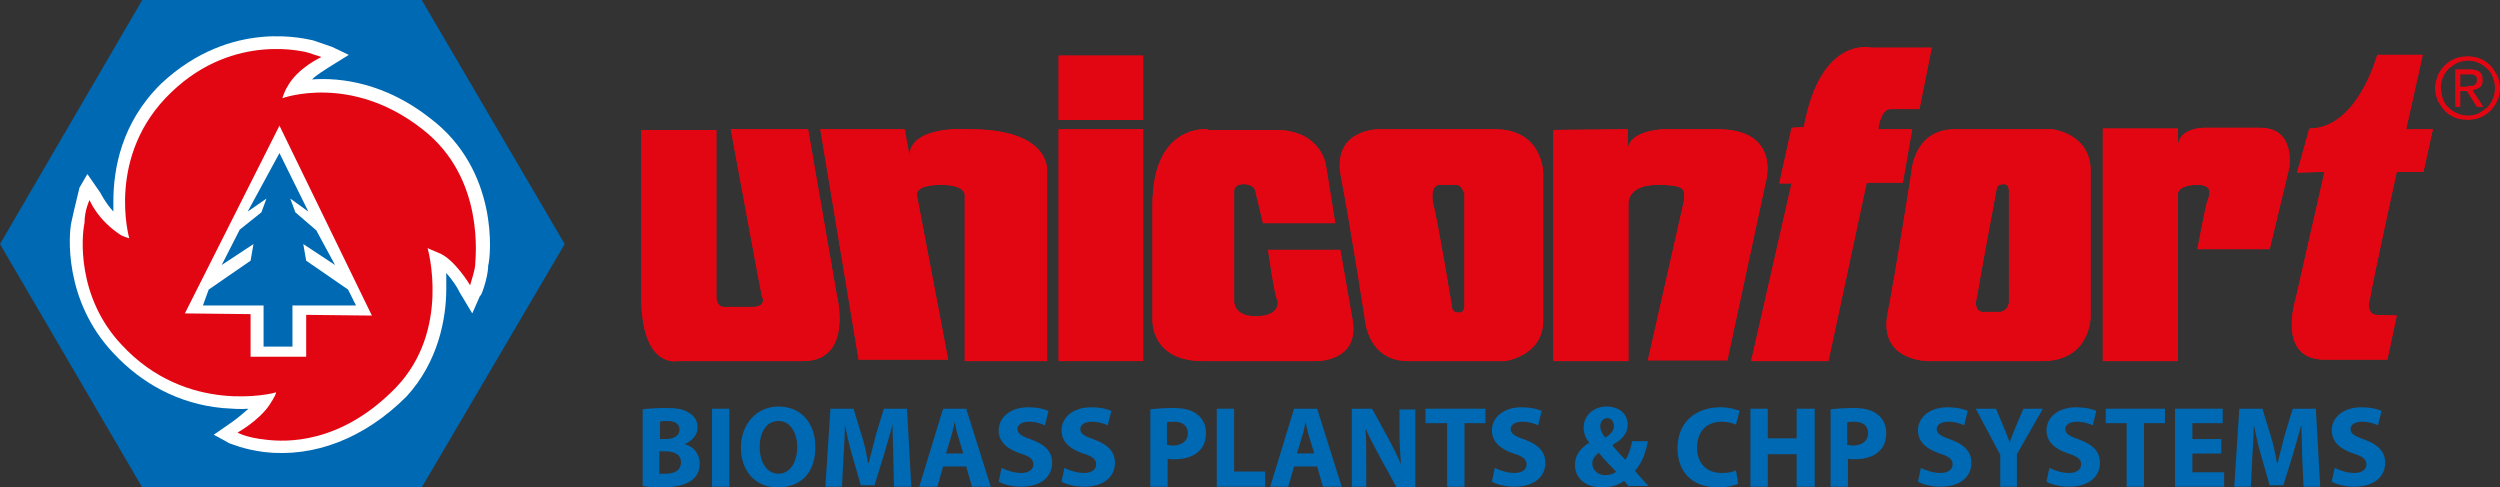 <?xml version="1.0" encoding="utf-8"?>
<!-- Generator: Adobe Illustrator 25.2.3, SVG Export Plug-In . SVG Version: 6.00 Build 0)  -->
<svg version="1.1" id="Livello_1" xmlns="http://www.w3.org/2000/svg" xmlns:xlink="http://www.w3.org/1999/xlink" x="0px" y="0px"
	 viewBox="0 0 346.2 67.5" style="enable-background:new 0 0 346.2 67.5;" xml:space="preserve">
<rect x="0" y="0" width="346.2" height="67.5" fill="#333333" stroke="none"/>
<style type="text/css">
	.st0{clip-path:url(#SVGID_2_);fill:#E20613;}
	.st1{clip-path:url(#SVGID_2_);fill:#FFFFFF;}
	.st2{clip-path:url(#SVGID_2_);fill:#0069B3;}
</style>
<g>
	<defs>
		<rect id="SVGID_1_" y="0" width="346.2" height="67.5"/>
	</defs>
	<clipPath id="SVGID_2_">
		<use xlink:href="#SVGID_1_"  style="overflow:visible;"/>
	</clipPath>
	<path class="st0" d="M88.8,18h10.4v23.1c0,0,0,1.4,1,1.4h4.3c0,0,1.7-0.1,1-1.5c-0.3-1.4-4.3-23.1-4.3-23.1h10.7l4,23.1
		c0,0,2.3,9-4.7,9H93.8c0,0-5,1.1-5-9V18z"/>
	<path class="st0" d="M113.6,17.9l5.3,31.9h12.4l-4.3-22.6c0,0-0.7-1.6,3.3-1.6c3.7,0,3.3,1.6,3.3,1.6V50h11.4V23.8
		c0,0,0.7-5.9-10.7-5.9c0,0-8.4-0.7-8.4,3.8c0,0.1-0.7-3.8-0.7-3.8H113.6z"/>
	<rect x="146.6" y="7.7" class="st0" width="11.7" height="8.9"/>
	<rect x="146.6" y="17.9" class="st0" width="11.7" height="32.1"/>
	<path class="st0" d="M167.3,17.9c0,0-7.7-0.9-7.7,10.5v15.9c0,0-0.3,5.7,7,5.7h15.7c0,0,6,0.1,5-5.7c-1-5.8-1.7-9.7-1.7-9.7h-10
		c0,0,1,7,1.3,6.9c0-0.1,0.7,2.3-3,2.3c-3.3,0-3-2.3-3-2.3V26.4c0,0,0-0.9,1.3-0.9c1.7,0,1.7,1.2,1.7,1.2l1,4.2h10l-1.3-8.1
		c0,0-0.7-4.8-7-4.8H167.3z"/>
	<path class="st0" d="M201.7,25.6h-2.3c0,0-1.3-0.2-1,2.3c0.7,2.6,2.7,14.8,2.7,14.8s0,0.6,1,0.6c0.7,0,0.7-0.9,0.7-0.9V26.7
		C202.7,26.7,202.4,25.6,201.7,25.6 M208.4,50H195c-5.7,0-6-5.9-6-5.9s-2-12.9-3.3-19.6c-1.3-6.7,5.3-6.6,5.3-6.6h16
		c6.7,0,6.7,6.1,6.7,6.1v20.4C213.7,49.3,208.4,50,208.4,50"/>
	<path class="st0" d="M215.1,18v32h10.4V28.3c0,0-0.3-2.7,4-2.7c4.3,0,3.7,0.8,3.7,2.2c-0.3,1.4-5,22.1-5,22.1h11l5.3-24.6
		c0,0,2.3-7.4-6.7-7.4h-7.4c0,0-5,0.1-5,3v-3L215.1,18z"/>
	<path class="st0" d="M267.5,6.6h-8.4c0,0-7-1.7-9.3,11l-1.7,0.1l-1.7,7.7h1.7L242.5,50h10.7l5.3-24.7h5l1.3-7.4h-4.7
		c0,0,0.3-2.8,1.7-2.8h4L267.5,6.6z"/>
	<path class="st0" d="M291.2,17.9v32.1h10.4V27c0,0-0.3-1.4,2.7-1.4c2.3,0,1.7,1.4,1.3,2.5c-0.3,1.1-1.3,6.4-1.3,6.4h10l2.7-11.2
		c0,0,1-5.6-4-5.6h-7.7c0,0-3.7-0.1-3.7,2.7v-2.6H291.2z"/>
	<path class="st0" d="M321.9,23.8l-4,17.6c0,0-2.7,8.4,4,8.4h8.7l1.3-6.1l-3-0.1c0,0-1.3-0.2-0.7-2.3c0.3-2,3.7-17.5,3.7-17.5h3.7
		l1.3-5.9h-3.7l2.3-10.3h-6.3c0,0-2.7,10.2-9.4,10.2l-1.7,6.1L321.9,23.8z"/>
	<path class="st0" d="M277.2,43.1c0.7,0,1-1.1,1-1.1V26.4c0,0,0-0.9-0.7-0.9c-1,0-1,0.6-1,0.6s-2.3,12.3-2.7,14.8
		c-0.7,2.6,1,2.3,1,2.3H277.2z M284.2,17.9c0,0,5.3,0.6,5.3,5.7v20.3c0,0,0,6.1-6.7,6.1h-15.7c0,0-7,0.1-5.7-6.6
		c1.3-6.7,3.3-19.6,3.3-19.6s0.3-5.9,6-5.9H284.2z"/>
	<path class="st0" d="M337.6,10.4c0.2-0.5,0.6-1,1-1.4c0.4-0.4,0.9-0.7,1.4-0.9c0.5-0.2,1.1-0.3,1.7-0.3c0.6,0,1.2,0.1,1.7,0.3
		c0.5,0.2,1,0.5,1.4,0.9c0.4,0.4,0.7,0.9,1,1.4c0.2,0.5,0.4,1.1,0.4,1.8c0,0.6-0.1,1.2-0.4,1.8c-0.2,0.5-0.6,1-1,1.4
		c-0.4,0.4-0.9,0.7-1.4,0.9c-0.5,0.2-1.1,0.3-1.7,0.3c-0.6,0-1.2-0.1-1.7-0.3c-0.5-0.2-1-0.5-1.4-0.9c-0.4-0.4-0.7-0.9-1-1.4
		c-0.2-0.5-0.4-1.1-0.4-1.8C337.2,11.6,337.4,11,337.6,10.4 M338.3,13.7c0.2,0.5,0.4,0.9,0.8,1.2c0.3,0.3,0.7,0.6,1.2,0.8
		c0.5,0.2,0.9,0.3,1.5,0.3c0.5,0,1-0.1,1.4-0.3c0.4-0.2,0.8-0.5,1.2-0.8c0.3-0.3,0.6-0.7,0.8-1.2c0.2-0.5,0.3-1,0.3-1.5
		c0-0.5-0.1-1-0.3-1.5c-0.2-0.5-0.4-0.9-0.8-1.2c-0.3-0.3-0.7-0.6-1.2-0.8c-0.4-0.2-0.9-0.3-1.4-0.3c-0.5,0-1,0.1-1.5,0.3
		c-0.4,0.2-0.8,0.5-1.2,0.8c-0.3,0.3-0.6,0.7-0.8,1.2c-0.2,0.5-0.3,1-0.3,1.5C338.1,12.7,338.1,13.2,338.3,13.7 M342,9.6
		c0.6,0,1.1,0.1,1.4,0.4c0.3,0.2,0.4,0.6,0.4,1.1c0,0.5-0.1,0.8-0.4,1c-0.3,0.2-0.6,0.3-1,0.4l1.5,2.3h-0.9l-1.4-2.2h-0.9v2.2H340
		V9.6H342z M341.7,11.9c0.2,0,0.4,0,0.5,0c0.2,0,0.3,0,0.4-0.1c0.1-0.1,0.2-0.1,0.3-0.3c0.1-0.1,0.1-0.3,0.1-0.5
		c0-0.2,0-0.3-0.1-0.4c-0.1-0.1-0.2-0.2-0.3-0.2c-0.1-0.1-0.2-0.1-0.4-0.1c-0.1,0-0.3,0-0.4,0h-1.1v1.7H341.7z"/>
	<path class="st0" d="M88.8,18h10.4v23.1c0,0,0,1.4,1,1.4h4.3c0,0,1.7-0.1,1-1.5c-0.3-1.4-4.3-23.1-4.3-23.1h10.7l4,23.1
		c0,0,2.3,9-4.7,9H93.8c0,0-5,1.1-5-9V18z"/>
	<path class="st0" d="M113.6,17.9l5.3,31.9h12.4l-4.3-22.6c0,0-0.7-1.6,3.3-1.6c3.7,0,3.3,1.6,3.3,1.6V50h11.4V23.8
		c0,0,0.7-5.9-10.7-5.9c0,0-8.3-0.7-8.3,3.8c0,0.1-0.7-3.8-0.7-3.8H113.6z"/>
	<rect x="146.6" y="7.7" class="st0" width="11.7" height="8.9"/>
	<rect x="146.6" y="17.9" class="st0" width="11.7" height="32.1"/>
	<path class="st0" d="M167.3,17.9c0,0-7.7-0.9-7.7,10.5v15.9c0,0-0.3,5.7,7,5.7h15.7c0,0,6,0.1,5-5.7c-1-5.8-1.7-9.7-1.7-9.7h-10
		c0,0,1,7,1.3,6.9c0-0.1,0.7,2.3-3,2.3c-3.3,0-3-2.3-3-2.3V26.4c0,0,0-0.9,1.3-0.9c1.7,0,1.7,1.2,1.7,1.2l1,4.2h10l-1.3-8.1
		c0,0-0.7-4.8-7-4.8H167.3z"/>
	<path class="st0" d="M201.7,25.6h-2.3c0,0-1.3-0.2-1,2.3c0.7,2.6,2.7,14.8,2.7,14.8s0,0.6,1,0.6c0.7,0,0.7-0.9,0.7-0.9V26.7
		C202.7,26.7,202.4,25.6,201.7,25.6 M208.4,50H195c-5.7,0-6-5.9-6-5.9s-2-12.9-3.3-19.6c-1.3-6.7,5.3-6.6,5.3-6.6h16
		c6.7,0,6.7,6.1,6.7,6.1v20.4C213.7,49.3,208.4,50,208.4,50"/>
	<path class="st0" d="M215.1,18v32h10.4V28.3c0,0-0.3-2.7,4-2.7c4.3,0,3.7,0.8,3.7,2.2c-0.3,1.4-5,22.1-5,22.1h11l5.3-24.6
		c0,0,2.3-7.4-6.7-7.4h-7.4c0,0-5,0.1-5,3v-3L215.1,18z"/>
	<path class="st0" d="M267.5,6.6h-8.4c0,0-7-1.7-9.3,11l-1.7,0.1l-1.7,7.7h1.7L242.5,50h10.7l5.3-24.7h5l1.3-7.4h-4.7
		c0,0,0.3-2.8,1.7-2.8h4L267.5,6.6z"/>
	<path class="st0" d="M291.2,17.9v32.1h10.4V27c0,0-0.3-1.4,2.7-1.4c2.3,0,1.7,1.4,1.3,2.5c-0.3,1.1-1.3,6.4-1.3,6.4h10l2.7-11.2
		c0,0,1-5.6-4-5.6h-7.7c0,0-3.7-0.1-3.7,2.7v-2.6H291.2z"/>
	<path class="st0" d="M321.9,23.8l-4,17.6c0,0-2.7,8.4,4,8.4h8.7l1.3-6.1l-3-0.1c0,0-1.3-0.2-0.7-2.3c0.3-2,3.7-17.5,3.7-17.5h3.7
		l1.3-5.9h-3.7l2.3-10.3h-6.3c0,0-2.7,10.2-9.4,10.2l-1.7,6.1L321.9,23.8z"/>
	<path class="st0" d="M277.2,43.1c0.7,0,1-1.1,1-1.1V26.4c0,0,0-0.9-0.7-0.9c-1,0-1,0.6-1,0.6s-2.3,12.3-2.7,14.8
		c-0.7,2.6,1,2.3,1,2.3H277.2z M284.2,17.9c0,0,5.3,0.6,5.3,5.7v20.3c0,0,0,6.1-6.7,6.1h-15.7c0,0-7,0.1-5.7-6.6
		c1.3-6.7,3.3-19.6,3.3-19.6s0.3-5.9,6-5.9H284.2z"/>
	<path class="st1" d="M22.3,11.6c-5.5,5.4-6.6,11.8-6.6,16.3v1.4c-1.1-1.2-1.8-2.6-1.8-2.6l-1.8-2.6L11,26c0,0.1-0.7,2.8-1.1,4.7
		c-0.4,1.7-1.1,10.9,5.8,18.2c4,4.3,9.1,7,15,7.6c1.5,0.1,2.6,0.2,3.7,0.1c-1.1,1-2.2,1.8-2.2,1.8l-2.6,1.8l2.2,1.2
		c0.4,0.1,1.8,0.8,4.8,1.2c6.9,0.8,13.9-1.9,19.7-7.7c4.4-4.8,5.5-10.8,5.5-14.9v-2.2c0.7,0.8,1.5,1.9,1.8,2.6l1.8,3l1.1-2.5
		c0,0.5,1.1-2.4,1.1-4.1c0.4-1.4,1.5-13.2-8-20.4c-6.2-4.9-12.4-5.7-16.4-5.4c0.7-0.7,1.8-1.3,2.2-1.6l2.9-1.8L46,6.5l-2.6-0.9
		C42.7,5.5,32.1,2.4,22.3,11.6"/>
	<path class="st0" d="M17.9,33c0,0-3.3-11.5,5.8-20.2c8.8-8.5,19-5.5,19-5.5l1.8,0.6c0,0-3.3,1.5-4.7,4.1c-0.4,0.6-0.7,1.6-0.7,1.6
		s9.5-3.5,19.4,4.3c8.8,6.8,7.3,18.1,7.3,18.8c0,0.6-0.7,2.8-0.7,2.8s-2.2-3.7-4.4-4.5c-2.2-0.9-1.5-0.7-1.5-0.7s3.3,11.4-4.4,19.4
		c-7.7,7.9-15.3,7.5-17.9,7.2c-2.9-0.3-4-1-4-1s2.9-1.6,4.4-3.8c1.5-2.3,0.7-1.7,0.7-1.7s-12.1,3.2-21.2-6.7
		c-6.2-6.6-5.5-15-5.1-16.8c0-1.8,0.7-3.2,0.7-3.2s1.1,2.8,4.4,4.9C17.5,32.9,17.9,33,17.9,33"/>
	<polygon class="st1" points="25.6,43.4 38.7,17.4 51.5,43.7 42.4,43.6 42.4,49.4 34.7,49.4 34.7,43.5 	"/>
	<polygon class="st2" points="38.7,48 40.5,48 40.5,42.3 49.3,42.3 48.2,40.1 42.4,36.1 42,33.8 46.4,36.7 43.8,31.9 40.9,29.4 
		40.2,27.5 42.7,29.3 38.7,21.2 34.3,29.3 36.9,27.5 36.2,29.4 33.2,31.8 30.7,36.7 35.1,33.8 34.7,36.1 28.9,40.1 28.1,42.3 
		36.5,42.3 36.5,48 	"/>
	<polygon class="st2" points="19.7,67.5 0,33.8 19.7,0 58.4,0 78.2,33.8 58.4,67.5 	"/>
	<path class="st1" d="M22.3,11.6c-5.5,5.4-6.6,11.8-6.6,16.3v1.4c-1.1-1.2-1.8-2.6-1.8-2.6l-1.8-2.6L11,26c0,0.1-0.7,2.8-1.1,4.7
		c-0.4,1.7-1.1,10.9,5.8,18.2c4,4.3,9.1,7,15,7.6c1.5,0.1,2.6,0.2,3.7,0.1c-1.1,1-2.2,1.8-2.2,1.8l-2.6,1.8l2.2,1.2
		c0.4,0.1,1.8,0.8,4.8,1.2c6.9,0.8,13.9-1.9,19.7-7.7c4.4-4.8,5.5-10.8,5.5-14.9v-2.2c0.7,0.8,1.5,1.9,1.8,2.6l1.8,3l1.1-2.5
		c0,0.5,1.1-2.4,1.1-4.1c0.4-1.4,1.5-13.2-8-20.4c-6.2-4.9-12.4-5.7-16.4-5.4c0.7-0.7,1.8-1.3,2.2-1.6l2.9-1.8L46,6.5l-2.6-0.9
		C42.7,5.5,32.1,2.4,22.3,11.6"/>
	<path class="st0" d="M17.9,33c0,0-3.3-11.5,5.8-20.2c8.8-8.5,19-5.5,19-5.5l1.8,0.6c0,0-3.3,1.5-4.7,4.1c-0.4,0.6-0.7,1.6-0.7,1.6
		s9.5-3.5,19.4,4.3c8.8,6.8,7.3,18.1,7.3,18.8c0,0.6-0.7,2.8-0.7,2.8s-2.2-3.7-4.4-4.5c-2.2-0.9-1.5-0.7-1.5-0.7s3.3,11.4-4.4,19.4
		c-7.7,7.9-15.3,7.5-17.9,7.2c-2.9-0.3-4-1-4-1s2.9-1.6,4.4-3.8c1.5-2.3,0.7-1.7,0.7-1.7s-12.1,3.2-21.2-6.7
		c-6.2-6.6-5.5-15-5.1-16.8c0-1.8,0.7-3.2,0.7-3.2s1.1,2.8,4.4,4.9C17.5,32.9,17.9,33,17.9,33"/>
	<polygon class="st1" points="25.6,43.4 38.7,17.4 51.5,43.7 42.4,43.6 42.4,49.4 34.7,49.4 34.7,43.5 	"/>
	<polygon class="st2" points="38.7,48 40.5,48 40.5,42.3 49.3,42.3 48.2,40.1 42.4,36.1 42,33.8 46.4,36.7 43.8,31.9 40.9,29.4 
		40.2,27.5 42.7,29.3 38.7,21.2 34.3,29.3 36.9,27.5 36.2,29.4 33.2,31.8 30.7,36.7 35.1,33.8 34.7,36.1 28.9,40.1 28.1,42.3 
		36.5,42.3 36.5,48 	"/>
	<path class="st2" d="M88.9,56.7c0.6-0.1,1.9-0.2,3.2-0.2c1.5,0,2.4,0.1,3.2,0.6c0.8,0.4,1.3,1.1,1.3,2.1c0,0.9-0.6,1.8-1.8,2.3v0
		c1.2,0.3,2.1,1.3,2.1,2.7c0,1-0.4,1.8-1.1,2.3c-0.8,0.6-2.1,1-4.2,1c-1.2,0-2.1-0.1-2.6-0.2V56.7z M91.3,60.8h0.8
		c1.3,0,2-0.5,2-1.3c0-0.8-0.6-1.2-1.7-1.2c-0.5,0-0.8,0-1,0.1V60.8z M91.3,65.6c0.2,0,0.5,0,0.9,0c1.1,0,2.1-0.4,2.1-1.6
		c0-1.1-1-1.5-2.2-1.5h-0.8V65.6z"/>
	<rect x="98.6" y="56.6" class="st2" width="2.4" height="10.8"/>
	<path class="st2" d="M107.7,67.5c-3.2,0-5.1-2.4-5.1-5.5c0-3.2,2.1-5.7,5.2-5.7c3.3,0,5.1,2.5,5.1,5.5
		C113,65.4,110.9,67.5,107.7,67.5L107.7,67.5z M107.8,65.6c1.6,0,2.6-1.6,2.6-3.7c0-1.9-0.9-3.6-2.6-3.6c-1.7,0-2.6,1.6-2.6,3.6
		C105.2,64,106.2,65.6,107.8,65.6L107.8,65.6z"/>
	<path class="st2" d="M123.7,63.2c0-1.3-0.1-2.8-0.1-4.4h0c-0.4,1.4-0.8,2.9-1.2,4.2l-1.3,4.2h-1.9L118,63c-0.4-1.3-0.7-2.8-1-4.2h0
		c0,1.5-0.1,3.1-0.2,4.5l-0.2,4.1h-2.3l0.7-10.8h3.2l1.1,3.6c0.4,1.2,0.7,2.6,0.9,3.9h0.1c0.3-1.2,0.7-2.7,1-3.9l1.1-3.6h3.2
		l0.6,10.8h-2.4L123.7,63.2z"/>
	<path class="st2" d="M130.6,64.6l-0.8,2.8h-2.5l3.3-10.8h3.2l3.4,10.8h-2.6l-0.8-2.8H130.6z M133.4,62.8l-0.7-2.3
		c-0.2-0.6-0.4-1.5-0.5-2.1h0c-0.1,0.6-0.3,1.5-0.5,2.1l-0.7,2.3H133.4z"/>
	<path class="st2" d="M138.7,64.8c0.6,0.3,1.7,0.7,2.7,0.7c1.1,0,1.7-0.5,1.7-1.2c0-0.7-0.5-1.1-1.8-1.5c-1.8-0.6-3-1.6-3-3.2
		c0-1.8,1.6-3.2,4.1-3.2c1.2,0,2.1,0.2,2.8,0.5l-0.5,2c-0.4-0.2-1.2-0.5-2.2-0.5c-1.1,0-1.6,0.5-1.6,1c0,0.7,0.6,1,2,1.5
		c1.9,0.7,2.8,1.7,2.8,3.2c0,1.8-1.4,3.3-4.3,3.3c-1.2,0-2.4-0.3-3.1-0.7L138.7,64.8z"/>
	<path class="st2" d="M147.4,64.8c0.6,0.3,1.7,0.7,2.7,0.7c1.1,0,1.7-0.5,1.7-1.2c0-0.7-0.5-1.1-1.8-1.5c-1.8-0.6-3-1.6-3-3.2
		c0-1.8,1.6-3.2,4.1-3.2c1.2,0,2.1,0.2,2.8,0.5l-0.5,2c-0.4-0.2-1.2-0.5-2.2-0.5c-1.1,0-1.6,0.5-1.6,1c0,0.7,0.6,1,2,1.5
		c1.9,0.7,2.8,1.7,2.8,3.2c0,1.8-1.4,3.3-4.3,3.3c-1.2,0-2.4-0.3-3.1-0.7L147.4,64.8z"/>
	<path class="st2" d="M159.2,56.7c0.8-0.1,1.8-0.2,3.3-0.2c1.5,0,2.6,0.3,3.3,0.9c0.7,0.5,1.2,1.4,1.2,2.5c0,1.1-0.3,2-1,2.6
		c-0.8,0.8-2.1,1.1-3.5,1.1c-0.3,0-0.6,0-0.8-0.1v3.9h-2.4V56.7z M161.6,61.6c0.2,0,0.4,0.1,0.8,0.1c1.3,0,2.1-0.7,2.1-1.7
		c0-1-0.7-1.6-1.9-1.6c-0.5,0-0.8,0-1,0.1V61.6z"/>
	<polygon class="st2" points="168.5,56.6 170.9,56.6 170.9,65.3 175.2,65.3 175.2,67.4 168.5,67.4 	"/>
	<path class="st2" d="M179.2,64.6l-0.8,2.8h-2.5l3.3-10.8h3.2l3.4,10.8h-2.6l-0.8-2.8H179.2z M182,62.8l-0.7-2.3
		c-0.2-0.6-0.4-1.5-0.5-2.1h0c-0.1,0.6-0.3,1.5-0.5,2.1l-0.7,2.3H182z"/>
	<path class="st2" d="M187.2,67.4V56.6h2.8l2.2,4c0.6,1.1,1.3,2.5,1.8,3.7h0c-0.1-1.4-0.2-2.9-0.2-4.5v-3.1h2.2v10.8h-2.6l-2.3-4.2
		c-0.6-1.2-1.4-2.5-1.9-3.8h-0.1c0.1,1.4,0.1,3,0.1,4.7v3.2H187.2z"/>
	<polygon class="st2" points="200.4,58.6 197.4,58.6 197.4,56.6 205.7,56.6 205.7,58.6 202.8,58.6 202.8,67.4 200.4,67.4 	"/>
	<path class="st2" d="M207,64.8c0.6,0.3,1.7,0.7,2.7,0.7c1.1,0,1.7-0.5,1.7-1.2c0-0.7-0.5-1.1-1.8-1.5c-1.8-0.6-3-1.6-3-3.2
		c0-1.8,1.6-3.2,4.1-3.2c1.2,0,2.1,0.2,2.8,0.5l-0.5,2c-0.4-0.2-1.2-0.5-2.2-0.5c-1.1,0-1.6,0.5-1.6,1c0,0.7,0.6,1,2,1.5
		c1.9,0.7,2.8,1.7,2.8,3.2c0,1.8-1.4,3.3-4.3,3.3c-1.2,0-2.4-0.3-3.1-0.7L207,64.8z"/>
	<path class="st2" d="M225.6,67.4c-0.2-0.2-0.4-0.5-0.7-0.8c-0.7,0.5-1.7,0.9-3,0.9c-2.6,0-3.8-1.5-3.8-3.1c0-1.4,0.8-2.4,2-3.1v0
		c-0.5-0.5-0.8-1.3-0.8-2.1c0-1.4,1.1-2.9,3.2-2.9c1.7,0,2.9,1,2.9,2.5c0,1.1-0.6,2-2.1,2.8v0.1c0.6,0.7,1.3,1.5,1.8,2
		c0.4-0.7,0.8-1.7,0.9-2.6h2.2c-0.3,1.6-0.8,3-1.8,4.1c0.6,0.7,1.2,1.4,1.9,2.1H225.6z M222.3,65.8c0.6,0,1.2-0.2,1.5-0.5
		c-0.7-0.7-1.6-1.6-2.4-2.6c-0.4,0.3-0.9,0.8-0.9,1.5C220.5,65,221.2,65.8,222.3,65.8L222.3,65.8z M222.6,57.9c-0.6,0-1,0.5-1,1.1
		c0,0.5,0.2,1,0.7,1.6c0.8-0.5,1.2-1,1.2-1.6C223.5,58.5,223.2,57.9,222.6,57.9L222.6,57.9z"/>
	<path class="st2" d="M240.7,67c-0.4,0.2-1.5,0.5-2.8,0.5c-3.7,0-5.6-2.3-5.6-5.4c0-3.7,2.6-5.7,5.9-5.7c1.3,0,2.2,0.3,2.7,0.5
		l-0.5,1.9c-0.5-0.2-1.2-0.4-2-0.4c-1.9,0-3.4,1.2-3.4,3.6c0,2.1,1.3,3.5,3.4,3.5c0.8,0,1.6-0.1,2-0.4L240.7,67z"/>
	<polygon class="st2" points="244.8,56.6 244.8,60.7 248.8,60.7 248.8,56.6 251.3,56.6 251.3,67.4 248.8,67.4 248.8,62.9 
		244.8,62.9 244.8,67.4 242.4,67.4 242.4,56.6 	"/>
	<path class="st2" d="M253.4,56.7c0.8-0.1,1.8-0.2,3.3-0.2c1.5,0,2.6,0.3,3.3,0.9c0.7,0.5,1.2,1.4,1.2,2.5c0,1.1-0.3,2-1,2.6
		c-0.8,0.8-2.1,1.1-3.5,1.1c-0.3,0-0.6,0-0.8-0.1v3.9h-2.4V56.7z M255.8,61.6c0.2,0,0.4,0.1,0.8,0.1c1.3,0,2.1-0.7,2.1-1.7
		c0-1-0.7-1.6-1.9-1.6c-0.5,0-0.8,0-1,0.1V61.6z"/>
	<path class="st2" d="M266,64.8c0.6,0.3,1.7,0.7,2.7,0.7c1.1,0,1.7-0.5,1.7-1.2c0-0.7-0.5-1.1-1.8-1.5c-1.8-0.6-3-1.6-3-3.2
		c0-1.8,1.6-3.2,4.1-3.2c1.2,0,2.1,0.2,2.8,0.5l-0.5,2c-0.4-0.2-1.2-0.5-2.2-0.5c-1.1,0-1.6,0.5-1.6,1c0,0.7,0.6,1,2,1.5
		c1.9,0.7,2.8,1.7,2.8,3.2c0,1.8-1.4,3.3-4.3,3.3c-1.2,0-2.4-0.3-3.1-0.7L266,64.8z"/>
	<path class="st2" d="M277,67.4v-4.4l-3.4-6.4h2.8l1.1,2.6c0.3,0.8,0.6,1.4,0.8,2.1h0c0.2-0.7,0.5-1.3,0.8-2.1l1.1-2.6h2.7l-3.6,6.3
		v4.5H277z"/>
	<path class="st2" d="M283.8,64.8c0.6,0.3,1.7,0.7,2.7,0.7c1.1,0,1.7-0.5,1.7-1.2c0-0.7-0.5-1.1-1.8-1.5c-1.8-0.6-3-1.6-3-3.2
		c0-1.8,1.6-3.2,4.1-3.2c1.2,0,2.1,0.2,2.8,0.5l-0.5,2c-0.4-0.2-1.2-0.5-2.2-0.5c-1.1,0-1.6,0.5-1.6,1c0,0.7,0.6,1,2,1.5
		c1.9,0.7,2.8,1.7,2.8,3.2c0,1.8-1.4,3.3-4.3,3.3c-1.2,0-2.4-0.3-3.1-0.7L283.8,64.8z"/>
	<polygon class="st2" points="294.5,58.6 291.6,58.6 291.6,56.6 299.8,56.6 299.8,58.6 296.9,58.6 296.9,67.4 294.5,67.4 	"/>
	<polygon class="st2" points="307.6,62.8 303.6,62.8 303.6,65.4 308,65.4 308,67.4 301.2,67.4 301.2,56.6 307.8,56.6 307.8,58.6 
		303.6,58.6 303.6,60.8 307.6,60.8 	"/>
	<path class="st2" d="M318.8,63.2c0-1.3-0.1-2.8-0.1-4.4h0c-0.4,1.4-0.8,2.9-1.2,4.2l-1.3,4.2h-1.9l-1.2-4.2c-0.4-1.3-0.7-2.8-1-4.2
		h0c0,1.5-0.1,3.1-0.2,4.5l-0.2,4.1h-2.3l0.7-10.8h3.2l1.1,3.6c0.4,1.2,0.7,2.6,0.9,3.9h0.1c0.3-1.2,0.7-2.7,1-3.9l1.1-3.6h3.2
		l0.6,10.8H319L318.8,63.2z"/>
	<path class="st2" d="M323.3,64.8c0.6,0.3,1.7,0.7,2.7,0.7c1.1,0,1.7-0.5,1.7-1.2c0-0.7-0.5-1.1-1.8-1.5c-1.8-0.6-3-1.6-3-3.2
		c0-1.8,1.6-3.2,4.1-3.2c1.2,0,2.1,0.2,2.8,0.5l-0.5,2c-0.4-0.2-1.2-0.5-2.2-0.5c-1.1,0-1.6,0.5-1.6,1c0,0.7,0.6,1,2,1.5
		c1.9,0.7,2.8,1.7,2.8,3.2c0,1.8-1.4,3.3-4.3,3.3c-1.2,0-2.4-0.3-3.1-0.7L323.3,64.8z"/>
</g>
</svg>
